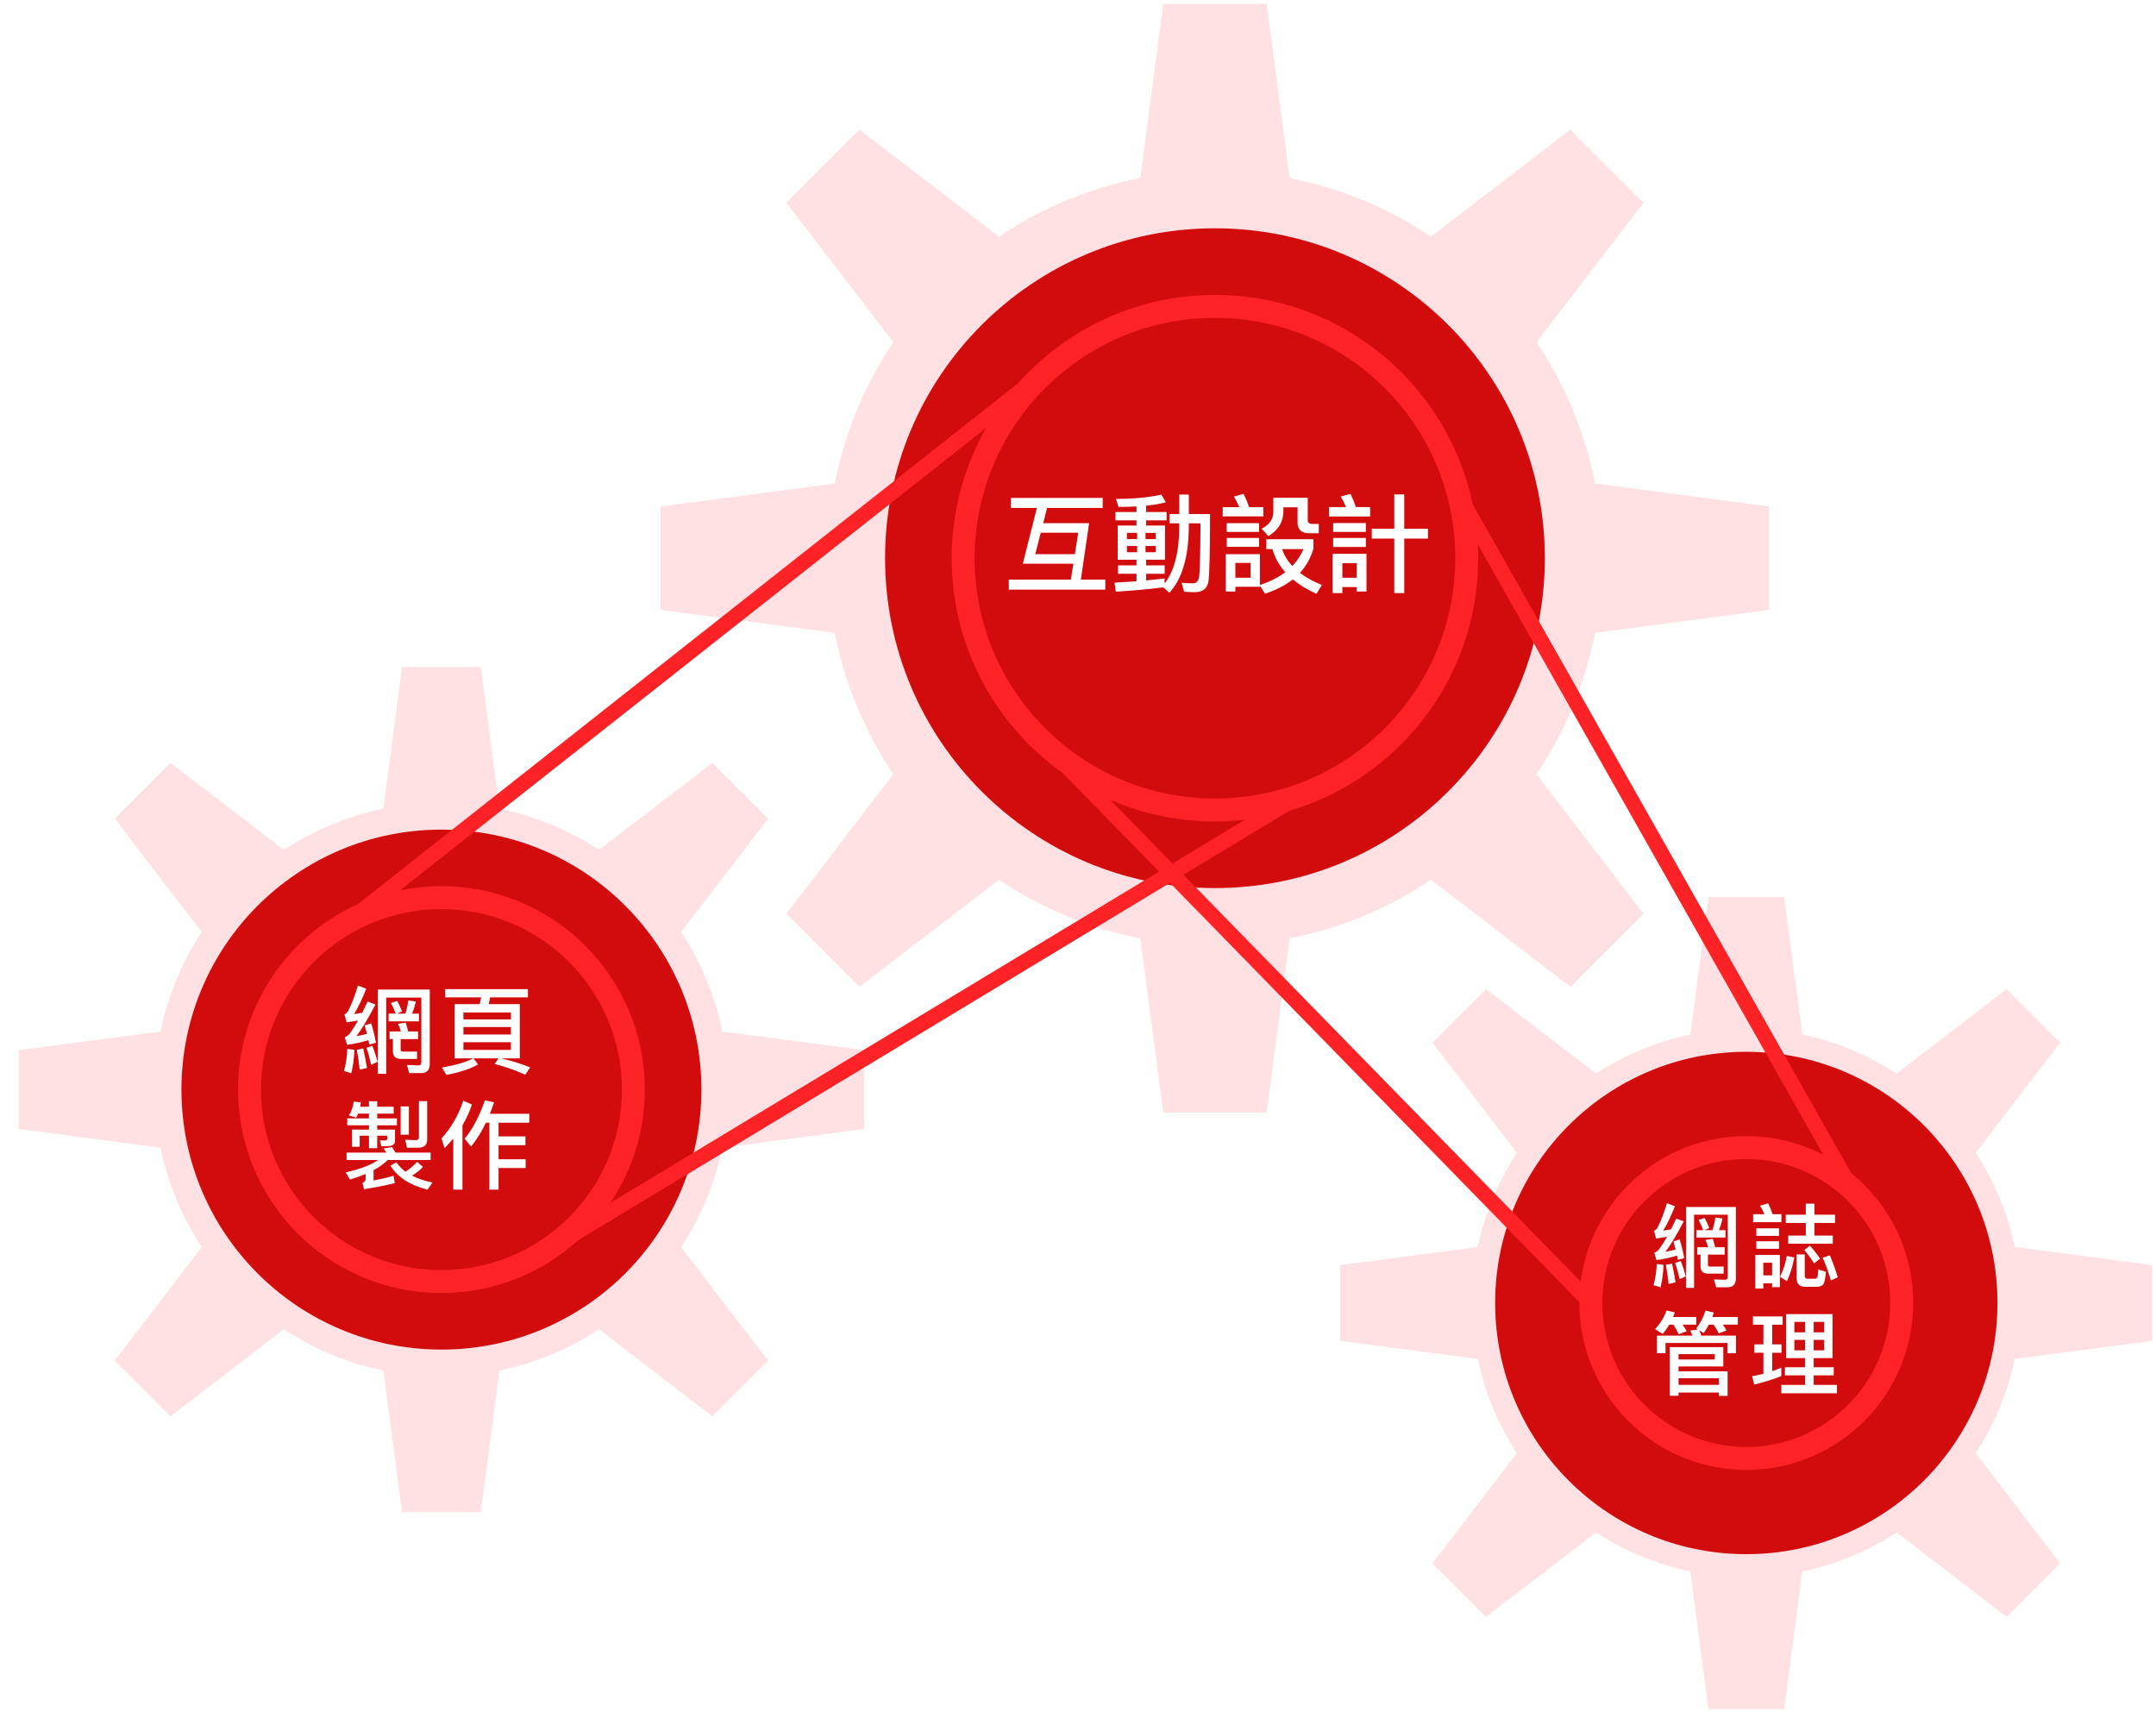 <?xml version="1.0" encoding="UTF-8"?>
<svg width="563px" height="447px" viewBox="0 0 563 447" version="1.1" xmlns="http://www.w3.org/2000/svg" xmlns:xlink="http://www.w3.org/1999/xlink">
    <!-- Generator: Sketch 46.2 (44496) - http://www.bohemiancoding.com/sketch -->
    <title>Group</title>
    <desc>Created with Sketch.</desc>
    <defs>
        <filter x="-0.4%" y="-0.4%" width="101.4%" height="101.1%" filterUnits="objectBoundingBox" id="filter-1">
            <feOffset dx="4" dy="1" in="SourceAlpha" result="shadowOffsetOuter1"></feOffset>
            <feColorMatrix values="0 0 0 0 0   0 0 0 0 0   0 0 0 0 0  0 0 0 0.083 0" type="matrix" in="shadowOffsetOuter1" result="shadowMatrixOuter1"></feColorMatrix>
            <feMerge>
                <feMergeNode in="shadowMatrixOuter1"></feMergeNode>
                <feMergeNode in="SourceGraphic"></feMergeNode>
            </feMerge>
        </filter>
    </defs>
    <g id="Page-1" stroke="none" stroke-width="1" fill="none" fill-rule="evenodd">
        <g id="Artboard-4" transform="translate(-681, -175)">
            <g id="Group" filter="url(#filter-1)" transform="translate(681, 175)">
                <g id="Page-1" transform="translate(279.5, 223) scale(-1, 1) translate(-279.5, -223) ">
                    <path d="M175.571,339.222 C175.571,377.102 144.861,407.811 106.981,407.811 C69.102,407.811 38.398,377.102 38.398,339.222 C38.398,301.344 69.102,270.638 106.981,270.638 C144.861,270.638 175.571,301.344 175.571,339.222 Z" id="Stroke-1" stroke="#FFE0E3" stroke-width="6" fill="#D20B0D"></path>
                    <polygon id="Fill-3" fill="#FFE0E3" points="116.866 233.203 97.094 233.203 91.969 272.102 121.994 272.102"></polygon>
                    <polygon id="Fill-5" fill="#FFE0E3" points="97.097 445.246 116.868 445.246 121.994 406.345 91.968 406.345"></polygon>
                    <polygon id="Fill-7" fill="#FFE0E3" points="213.006 349.108 213.006 329.338 174.105 324.213 174.105 354.237"></polygon>
                    <polygon id="Fill-9" fill="#FFE0E3" points="0.963 329.337 0.963 349.111 39.864 354.236 39.864 324.212"></polygon>
                    <polygon id="Fill-11" fill="#FFE0E3" points="188.942 271.246 174.963 257.265 143.827 281.145 165.06 302.376"></polygon>
                    <polygon id="Fill-13" fill="#FFE0E3" points="25.026 407.203 39.006 421.182 70.136 397.301 48.906 376.071"></polygon>
                    <polygon id="Fill-15" fill="#FFE0E3" points="174.963 421.182 188.942 407.2 165.061 376.07 143.828 397.3"></polygon>
                    <polygon id="Fill-17" fill="#FFE0E3" points="39.006 257.266 25.027 271.246 48.905 302.378 70.135 281.148"></polygon>
                    <path d="M339.379,144.749 C339.379,196.466 297.454,238.39 245.74,238.39 C194.024,238.39 152.096,196.466 152.096,144.749 C152.096,93.033 194.024,51.11 245.74,51.11 C297.454,51.11 339.379,93.033 339.379,144.749 Z" id="Stroke-19" stroke="#FFE0E3" stroke-width="15" fill="#D20B0D"></path>
                    <polygon id="Fill-21" fill="#FFE0E3" points="259.233 0 232.239 0 225.24 53.11 266.235 53.11"></polygon>
                    <polygon id="Fill-23" fill="#FFE0E3" points="232.239 289.5 259.236 289.5 266.235 236.389 225.241 236.389"></polygon>
                    <polygon id="Fill-25" fill="#FFE0E3" points="390.488 158.245 390.488 131.252 337.379 124.253 337.379 165.248"></polygon>
                    <polygon id="Fill-27" fill="#FFE0E3" points="100.987 131.253 100.987 158.25 154.093 165.247 154.093 124.254"></polygon>
                    <polygon id="Fill-29" fill="#FFE0E3" points="357.638 51.942 338.551 32.854 296.046 65.458 325.03 94.444"></polygon>
                    <polygon id="Fill-31" fill="#FFE0E3" points="133.837 237.562 152.927 256.646 195.432 224.043 166.448 195.059"></polygon>
                    <polygon id="Fill-33" fill="#FFE0E3" points="338.551 256.647 357.638 237.557 325.03 195.058 296.047 224.042"></polygon>
                    <polygon id="Fill-35" fill="#FFE0E3" points="152.928 32.855 133.838 51.942 166.448 94.444 195.431 65.46"></polygon>
                    <path d="M519.113,283.504 C519.113,322.931 487.152,354.891 447.727,354.891 C408.303,354.891 376.341,322.931 376.341,283.504 C376.341,244.079 408.303,212.12 447.727,212.12 C487.152,212.12 519.113,244.079 519.113,283.504 Z" id="Stroke-37" stroke="#FFE0E3" stroke-width="7" fill="#D20B0D"></path>
                    <polygon id="Fill-39" fill="#FFE0E3" points="458.013 173.157 437.437 173.157 432.1 213.645 463.353 213.645"></polygon>
                    <polygon id="Fill-41" fill="#FFE0E3" points="437.436 393.852 458.015 393.852 463.352 353.365 432.099 353.365"></polygon>
                    <polygon id="Fill-43" fill="#FFE0E3" points="558.075 293.792 558.075 273.215 517.587 267.88 517.587 299.132"></polygon>
                    <polygon id="Fill-45" fill="#FFE0E3" points="337.38 273.216 337.38 293.796 377.865 299.131 377.865 267.879"></polygon>
                    <polygon id="Fill-47" fill="#FFE0E3" points="533.031 212.754 518.48 198.203 486.078 223.059 508.174 245.155"></polygon>
                    <polygon id="Fill-49" fill="#FFE0E3" points="362.421 354.259 376.974 368.808 409.377 343.952 387.281 321.856"></polygon>
                    <polygon id="Fill-51" fill="#FFE0E3" points="518.48 368.808 533.031 354.254 508.174 321.856 486.078 343.952"></polygon>
                    <polygon id="Fill-53" fill="#FFE0E3" points="376.974 198.203 362.421 212.754 387.281 245.155 409.377 223.059"></polygon>
                    <path d="M472.461,239.918 L472.461,239.918 L288.056,94.444 C276.616,84.812 261.859,79.001 245.739,79.001 C209.428,79.001 179.992,108.436 179.992,144.751 C179.992,164.032 188.293,181.374 201.514,193.401 C207.798,199.118 215.201,203.631 223.346,206.582 L421.402,326.157 C421.657,326.315 421.914,326.468 422.171,326.621 L422.189,326.633 C429.67,331.072 438.4,333.629 447.727,333.629 C475.406,333.629 497.848,311.186 497.848,283.505 C497.848,264.821 487.617,248.538 472.461,239.918 Z" id="Stroke-73" stroke="#FC2225" stroke-width="4"></path>
                    <path d="M497.848,283.505 C497.848,311.187 475.405,333.628 447.728,333.628 C420.046,333.628 397.604,311.187 397.604,283.505 C397.604,255.821 420.046,233.383 447.728,233.383 C475.405,233.383 497.848,255.821 497.848,283.505 Z" id="Stroke-75" stroke="#FC2225" stroke-width="6"></path>
                    <path d="M311.487,144.751 C311.487,108.435 282.046,79.002 245.739,79.002 C215.104,79.002 189.358,99.956 182.061,128.319 L79.677,309.194 C71.517,316.618 66.395,327.322 66.395,339.224 C66.395,361.64 84.566,379.812 106.981,379.812 C129.397,379.812 147.571,361.64 147.571,339.224 L289.965,193.4 C303.186,181.373 311.487,164.031 311.487,144.751 Z" id="Stroke-77" stroke="#FC2225" stroke-width="4"></path>
                    <path d="M311.487,144.751 C311.487,181.062 282.046,210.5 245.739,210.5 C209.428,210.5 179.992,181.062 179.992,144.751 C179.992,108.435 209.428,79.002 245.739,79.002 C282.046,79.002 311.487,108.435 311.487,144.751 Z" id="Stroke-79" stroke="#FC2225" stroke-width="6"></path>
                    <path d="M147.571,339.224 C147.571,361.639 129.397,379.812 106.981,379.812 C84.566,379.812 66.395,361.639 66.395,339.224 C66.395,316.807 84.566,298.635 106.981,298.635 C129.397,298.635 147.571,316.807 147.571,339.224 Z" id="Stroke-85" stroke="#FC2225" stroke-width="6"></path>
                </g>
                <path d="M259.988,129.02 L283.956,129.02 L283.956,131.624 L269.424,131.624 L268.416,135.6 L280.4,135.6 L278.244,150.356 L284.628,150.356 L284.628,152.96 L259.428,152.96 L259.428,150.356 L275.64,150.356 L276.284,146.184 L263.096,146.184 L266.764,131.624 L259.988,131.624 L259.988,129.02 Z M276.676,143.692 L277.572,138.092 L267.772,138.092 L266.344,143.692 L276.676,143.692 Z M303.948,128.124 L306.44,128.124 L306.44,133.22 L311.984,133.22 C311.984,142.628 311.844,148.424 311.592,150.608 C311.34,152.624 310.108,153.632 307.896,153.632 C307.392,153.632 306.496,153.576 305.208,153.52 L304.564,151.168 C305.684,151.252 306.692,151.308 307.532,151.308 C308.456,151.308 308.988,150.692 309.156,149.46 C309.324,148.06 309.436,143.468 309.492,135.656 L306.44,135.656 L306.44,136.692 C306.356,144.476 304.676,150.188 301.372,153.772 L299.776,152.372 C296.136,152.82 291.992,153.212 287.372,153.492 L287.036,151.14 C289.052,151.028 290.956,150.888 292.776,150.776 L292.776,148.816 L287.96,148.816 L287.96,146.632 L292.776,146.632 L292.776,145.148 L287.876,145.148 L287.876,136.216 L292.776,136.216 L292.776,134.872 L287.288,134.872 L287.288,132.688 L292.776,132.688 L292.776,131.232 C291.32,131.316 289.752,131.372 288.1,131.372 L287.4,129.272 C292.104,129.272 296.052,128.88 299.272,128.152 L300.448,130.168 C298.936,130.56 297.228,130.84 295.296,131.036 L295.296,132.688 L300.644,132.688 L300.644,134.872 L295.296,134.872 L295.296,136.216 L300.224,136.216 L300.224,145.148 L295.296,145.148 L295.296,146.632 L300.14,146.632 L300.14,148.816 L295.296,148.816 L295.296,150.552 C297.032,150.384 298.628,150.216 300.112,150.048 L300.112,151.364 C302.632,148.116 303.892,143.216 303.948,136.692 L303.948,135.656 L301.428,135.656 L301.428,133.22 L303.948,133.22 L303.948,128.124 Z M297.816,143.188 L297.816,141.564 L295.128,141.564 L295.128,143.188 L297.816,143.188 Z M292.944,143.188 L292.944,141.564 L290.284,141.564 L290.284,143.188 L292.944,143.188 Z M290.284,139.772 L292.944,139.772 L292.944,138.148 L290.284,138.148 L290.284,139.772 Z M295.128,138.148 L295.128,139.772 L297.816,139.772 L297.816,138.148 L295.128,138.148 Z M325.004,143.692 L325.004,151.756 C327.608,150.888 329.82,149.768 331.64,148.424 C329.988,146.576 328.868,144.56 328.28,142.376 L326.684,142.376 L326.684,139.8 L338.976,139.8 L338.976,142.236 C338.276,144.672 337.1,146.8 335.448,148.592 C337.016,149.768 338.92,150.832 341.188,151.756 L339.76,154.052 C337.324,152.932 335.28,151.7 333.6,150.3 C331.64,151.84 329.204,153.072 326.348,154.024 L325.004,151.952 L325.004,152.204 L318.592,152.204 L318.592,153.464 L316.1,153.464 L316.1,143.692 L325.004,143.692 Z M330.8,142.376 C331.332,144 332.228,145.456 333.46,146.8 C334.72,145.456 335.7,144 336.372,142.376 L330.8,142.376 Z M318.592,149.852 L322.568,149.852 L322.568,145.988 L318.592,145.988 L318.592,149.852 Z M315.288,131.428 L319.628,131.428 C319.236,130.476 318.76,129.552 318.228,128.656 L320.748,127.956 C321.364,129.216 321.84,130.364 322.204,131.428 L325.9,131.428 L325.9,133.836 L315.288,133.836 L315.288,131.428 Z M316.324,135.6 L316.324,137.896 L324.78,137.896 L324.78,135.6 L316.324,135.6 Z M316.352,139.464 L324.78,139.464 L324.78,141.788 L316.352,141.788 L316.352,139.464 Z M328.504,128.964 L337.492,128.964 L337.492,134.844 C337.492,135.46 337.856,135.796 338.612,135.796 L340.376,135.796 L340.376,138.232 L337.884,138.232 C335.84,138.232 334.832,137.28 334.832,135.432 L334.832,131.456 L331.136,131.456 L331.136,132.38 C331.136,135.236 329.82,137.42 327.216,138.988 L325.452,137.056 C327.468,136.02 328.504,134.564 328.504,132.66 L328.504,128.964 Z M346.536,152.288 L346.536,153.856 L343.988,153.856 L343.988,143.608 L352.836,143.608 L352.836,153.464 L350.288,153.464 L350.288,152.288 L346.536,152.288 Z M350.288,149.852 L350.288,146.044 L346.536,146.044 L346.536,149.852 L350.288,149.852 Z M343.036,131.4 L343.036,133.864 L353.788,133.864 L353.788,131.4 L350.064,131.4 C349.728,130.364 349.252,129.216 348.664,127.956 L346.116,128.656 C346.62,129.524 347.096,130.448 347.488,131.4 L343.036,131.4 Z M344.128,135.572 L344.128,137.896 L352.668,137.896 L352.668,135.572 L344.128,135.572 Z M344.128,139.464 L344.128,141.816 L352.668,141.816 L352.668,139.464 L344.128,139.464 Z M360.088,128.096 L360.088,137.056 L354.208,137.056 L354.208,139.632 L360.088,139.632 L360.088,153.856 L362.692,153.856 L362.692,139.632 L368.88,139.632 L368.88,137.056 L362.692,137.056 L362.692,128.096 L360.088,128.096 Z" id="互動設計" fill="#FFFFFF"></path>
                <path d="M86.7,272.875 C86.6,275.05 86.3,276.975 85.825,278.65 L87.725,279.225 C88.175,277.475 88.45,275.425 88.55,273.125 L86.7,272.875 Z M90.85,272.775 C91.2,274.325 91.525,276.025 91.825,277.875 L89.925,278.3 C89.725,276.35 89.475,274.625 89.175,273.125 L90.85,272.775 Z M92.925,266.2 L91.225,266.75 C91.425,267.45 91.625,268.2 91.825,268.95 C90.875,269.2 89.95,269.4 89.05,269.55 C90.4,267.85 92.05,265.075 94.05,261.275 L92,260.525 C91.5,261.575 91.025,262.55 90.575,263.45 C89.875,263.575 89.15,263.7 88.45,263.8 C89.5,262.1 90.575,259.9 91.625,257.175 L89.475,256.325 C88.75,258.775 87.9,261.025 86.9,263.025 C86.625,263.425 86.3,263.725 85.95,263.875 L86.525,265.95 C87.525,265.8 88.525,265.625 89.5,265.475 C88.5,267.225 87.675,268.475 87.025,269.225 C86.75,269.475 86.425,269.675 86.025,269.825 L86.625,271.8 C88.375,271.6 90.25,271.2 92.2,270.6 C92.275,270.95 92.35,271.325 92.425,271.725 L94.175,271.3 C93.825,269.375 93.4,267.675 92.925,266.2 Z M93.225,272.075 C93.75,273.375 94.2,274.775 94.6,276.25 L92.925,277.025 C92.55,275.35 92.15,273.875 91.7,272.6 L93.225,272.075 Z M100.65,275.5 C99.275,275.5 98.6,274.8 98.6,273.45 L98.6,270.325 L97.725,270.325 L97.725,268.325 L100.7,268.325 C100.475,267.625 100.225,266.95 99.95,266.325 L101.95,266.025 C102.15,266.7 102.375,267.475 102.6,268.325 L105.175,268.325 L105.175,270.325 L100.625,270.325 L100.625,273.125 C100.625,273.425 100.825,273.575 101.25,273.575 L104.9,273.575 L104.9,275.5 L100.65,275.5 Z M99.725,260.35 C100.2,261.2 100.625,262.125 100.975,263.1 L99.7,263.675 L101.85,263.675 C102.2,262.575 102.475,261.425 102.625,260.225 L104.575,260.5 C104.35,261.65 104.025,262.7 103.6,263.675 L105.4,263.675 L105.4,265.675 L97.475,265.675 L97.475,263.675 L99.325,263.675 C98.95,262.625 98.525,261.7 98.075,260.9 L99.725,260.35 Z M106.025,279.2 L102.85,279.2 L102.275,277.075 L105.325,277.175 C105.775,277.175 106.025,276.875 106.025,276.275 L106.025,259.475 L96.85,259.475 L96.85,279.375 L94.675,279.375 L94.675,257.375 L108.225,257.375 L108.225,276.75 C108.225,278.375 107.475,279.2 106.025,279.2 Z M114.715,261.2 L121.24,261.2 C121.415,260.6 121.54,260.025 121.64,259.425 L112.265,259.425 L112.265,257.275 L133.865,257.275 L133.865,259.425 L123.965,259.425 C123.865,260.025 123.765,260.625 123.615,261.2 L131.74,261.2 L131.74,275.35 L126.89,275.35 C129.64,276 132.165,276.8 134.44,277.7 L133.165,279.625 C130.565,278.425 127.915,277.5 125.165,276.825 L126.165,275.35 L119.64,275.35 L120.84,276.925 C118.915,278.05 116.165,278.975 112.565,279.675 L111.44,277.75 C114.99,277.125 117.715,276.325 119.565,275.35 L114.715,275.35 L114.715,261.2 Z M129.415,273.15 L129.415,271.125 L117.015,271.125 L117.015,273.15 L129.415,273.15 Z M117.015,269.125 L129.415,269.125 L129.415,267.175 L117.015,267.175 L117.015,269.125 Z M117.015,265.175 L129.415,265.175 L129.415,263.375 L117.015,263.375 L117.015,265.175 Z M86.5,299.95 L96.9,299.95 C96.65,299.55 96.4,299.2 96.15,298.875 L98.375,298.525 C98.675,298.95 98.95,299.425 99.25,299.95 L108.45,299.95 L108.45,301.9 L97.25,301.9 C96.275,302.85 95.05,303.75 93.55,304.55 L93.55,307.25 C95.4,306.9 97.15,306.475 98.775,306.025 L99.1,307.925 C96.9,308.475 94.2,309.025 91.05,309.525 L90.65,307.85 C91.2,307.625 91.475,307.3 91.475,306.875 L91.475,305.55 C90.225,306.05 88.85,306.55 87.4,307 L86.275,305.125 C90.025,304.275 92.825,303.2 94.725,301.9 L86.5,301.9 L86.5,299.95 Z M104.925,302.375 L106.45,303.7 C105.65,304.55 104.7,305.3 103.6,305.975 C105.1,306.75 106.875,307.35 108.925,307.775 L107.65,309.625 C103.1,308.5 99.875,306.425 97.95,303.375 L99.525,302.475 C100.125,303.4 100.925,304.225 101.9,304.95 C103.075,304.175 104.075,303.325 104.925,302.375 Z M89.525,289.775 C89.375,290.15 89.2,290.5 89.025,290.825 L87.125,290.25 C87.775,289.2 88.2,287.975 88.375,286.625 L90.225,286.85 C90.175,287.25 90.1,287.625 90.05,287.975 L92.35,287.975 L92.35,286.55 L94.5,286.55 L94.5,287.975 L98.8,287.975 L98.8,289.775 L94.5,289.775 L94.5,291.025 L99.65,291.025 L99.65,292.825 L94.5,292.825 L94.5,293.95 L99.15,293.95 L99.15,296.95 C99.15,297.825 98.45,298.275 97.05,298.275 L95.575,298.275 L95.2,296.75 L96.45,296.8 C96.9,296.8 97.125,296.625 97.125,296.325 L97.125,295.55 L94.5,295.55 L94.5,298.8 L92.35,298.8 L92.35,295.55 L89.925,295.55 L89.925,298.425 L87.925,298.425 L87.925,293.95 L92.35,293.95 L92.35,292.825 L86.675,292.825 L86.675,291.025 L92.35,291.025 L92.35,289.775 L89.525,289.775 Z M100.625,287.9 L102.775,287.9 L102.775,295.275 L100.625,295.275 L100.625,287.9 Z M105.275,298.675 L102.275,298.675 L101.825,296.6 C102.775,296.65 103.675,296.7 104.525,296.7 C105.1,296.7 105.4,296.475 105.4,296.025 L105.4,286.525 L107.55,286.525 L107.55,296.525 C107.55,297.95 106.775,298.675 105.275,298.675 Z M122.89,292.15 C121.74,294.55 120.44,296.625 119.015,298.375 L117.315,296.325 C119.39,293.9 121.165,290.55 122.615,286.3 L125.015,286.825 C124.665,287.875 124.29,288.875 123.915,289.825 L134.215,289.825 L134.215,292.15 L126.19,292.15 L126.19,295.725 L133.215,295.725 L133.215,298.025 L126.19,298.025 L126.19,301.7 L133.265,301.7 L133.265,303.975 L126.19,303.975 L126.19,309.625 L123.79,309.625 L123.79,292.15 L122.89,292.15 Z M114.365,296.275 C113.665,297.125 112.89,297.975 112.09,298.8 L111.29,296.25 C113.865,293.425 115.765,290.125 116.99,286.375 L119.24,287.425 C118.59,289.325 117.765,291.125 116.765,292.825 L116.765,309.625 L114.365,309.625 L114.365,296.275 Z" id="網頁-製作" fill="#FFFFFF"></path>
                <path d="M428.632,329.04 C428.536,331.128 428.248,332.976 427.792,334.584 L429.616,335.136 C430.048,333.456 430.312,331.488 430.408,329.28 L428.632,329.04 Z M432.616,328.944 C432.952,330.432 433.264,332.064 433.552,333.84 L431.728,334.248 C431.536,332.376 431.296,330.72 431.008,329.28 L432.616,328.944 Z M434.608,322.632 L432.976,323.16 C433.168,323.832 433.36,324.552 433.552,325.272 C432.64,325.512 431.752,325.704 430.888,325.848 C432.184,324.216 433.768,321.552 435.688,317.904 L433.72,317.184 C433.24,318.192 432.784,319.128 432.352,319.992 C431.68,320.112 430.984,320.232 430.312,320.328 C431.32,318.696 432.352,316.584 433.36,313.968 L431.296,313.152 C430.6,315.504 429.784,317.664 428.824,319.584 C428.56,319.968 428.248,320.256 427.912,320.4 L428.464,322.392 C429.424,322.248 430.384,322.08 431.32,321.936 C430.36,323.616 429.568,324.816 428.944,325.536 C428.68,325.776 428.368,325.968 427.984,326.112 L428.56,328.008 C430.24,327.816 432.04,327.432 433.912,326.856 C433.984,327.192 434.056,327.552 434.128,327.936 L435.808,327.528 C435.472,325.68 435.064,324.048 434.608,322.632 Z M434.896,328.272 C435.4,329.52 435.832,330.864 436.216,332.28 L434.608,333.024 C434.248,331.416 433.864,330 433.432,328.776 L434.896,328.272 Z M442.024,331.56 C440.704,331.56 440.056,330.888 440.056,329.592 L440.056,326.592 L439.216,326.592 L439.216,324.672 L442.072,324.672 C441.856,324 441.616,323.352 441.352,322.752 L443.272,322.464 C443.464,323.112 443.68,323.856 443.896,324.672 L446.368,324.672 L446.368,326.592 L442,326.592 L442,329.28 C442,329.568 442.192,329.712 442.6,329.712 L446.104,329.712 L446.104,331.56 L442.024,331.56 Z M441.136,317.016 C441.592,317.832 442,318.72 442.336,319.656 L441.112,320.208 L443.176,320.208 C443.512,319.152 443.776,318.048 443.92,316.896 L445.792,317.16 C445.576,318.264 445.264,319.272 444.856,320.208 L446.584,320.208 L446.584,322.128 L438.976,322.128 L438.976,320.208 L440.752,320.208 C440.392,319.2 439.984,318.312 439.552,317.544 L441.136,317.016 Z M447.184,335.112 L444.136,335.112 L443.584,333.072 L446.512,333.168 C446.944,333.168 447.184,332.88 447.184,332.304 L447.184,316.176 L438.376,316.176 L438.376,335.28 L436.288,335.28 L436.288,314.16 L449.296,314.16 L449.296,332.76 C449.296,334.32 448.576,335.112 447.184,335.112 Z M456.46,334.08 L456.46,335.448 L454.372,335.448 L454.372,326.688 L460.78,326.688 L460.78,335.088 L458.74,335.088 L458.74,334.08 L456.46,334.08 Z M458.74,332.016 L458.74,328.704 L456.46,328.704 L456.46,332.016 L458.74,332.016 Z M453.796,316.056 L453.796,318.12 L461.188,318.12 L461.188,316.056 L458.884,316.056 C458.596,315.192 458.212,314.256 457.732,313.2 L455.62,313.8 C456.028,314.52 456.412,315.288 456.748,316.056 L453.796,316.056 Z M454.636,319.728 L454.636,321.696 L460.564,321.696 L460.564,319.728 L454.636,319.728 Z M454.636,323.112 L454.636,325.08 L460.564,325.08 L460.564,323.112 L454.636,323.112 Z M473.836,326.784 C474.604,328.584 475.3,330.504 475.9,332.52 L474.1,333.336 C473.452,331.08 472.732,329.112 471.964,327.408 L473.836,326.784 Z M462.316,316.176 L462.316,318.336 L467.548,318.336 L467.548,321.624 L462.964,321.624 L462.964,323.76 L474.604,323.76 L474.604,321.624 L469.804,321.624 L469.804,318.336 L475.18,318.336 L475.18,316.176 L469.804,316.176 L469.804,313.296 L467.548,313.296 L467.548,316.176 L462.316,316.176 Z M462.604,326.928 C462.244,328.896 461.644,330.72 460.828,332.4 L462.628,333.528 C463.444,331.8 464.092,329.736 464.548,327.336 L462.604,326.928 Z M468.628,324.264 C469.588,325.32 470.476,326.448 471.292,327.672 L469.708,328.872 C468.844,327.528 467.98,326.352 467.164,325.392 L468.628,324.264 Z M470.332,334.992 L467.356,334.992 C465.868,334.992 465.148,334.2 465.148,332.664 L465.148,326.544 L467.284,326.544 L467.284,332.208 C467.284,332.664 467.524,332.904 468.028,332.904 L469.972,332.904 C470.212,332.904 470.404,332.784 470.524,332.568 C470.668,332.328 470.764,331.632 470.812,330.456 L472.804,331.08 C472.66,332.976 472.396,334.104 472.012,334.488 C471.628,334.824 471.076,334.992 470.332,334.992 Z M446.008,350.752 L446.008,355.792 L434.32,355.792 L434.32,357.064 L447.136,357.064 L447.136,363.472 L444.856,363.472 L444.856,362.608 L434.32,362.608 L434.32,363.448 L432.04,363.448 L432.04,350.752 L446.008,350.752 Z M434.32,360.592 L444.856,360.592 L444.856,358.864 L434.32,358.864 L434.32,360.592 Z M434.32,353.968 L443.776,353.968 L443.776,352.576 L434.32,352.576 L434.32,353.968 Z M449.32,347.752 L449.32,352.336 L447.088,352.336 L447.088,349.672 L430.912,349.672 L430.912,352.336 L428.68,352.336 L428.68,347.752 L437.968,347.752 C437.776,347.272 437.56,346.84 437.344,346.456 L439.36,346.12 L438.952,345.856 C440.056,344.416 440.872,342.88 441.352,341.224 L443.536,341.704 C443.392,342.112 443.272,342.496 443.128,342.88 L449.8,342.88 L449.8,344.872 L445.888,344.872 C446.272,345.4 446.584,345.928 446.848,346.408 L444.832,347.152 C444.448,346.384 443.992,345.616 443.464,344.872 L442.24,344.872 C441.832,345.664 441.376,346.408 440.872,347.08 L439.72,346.336 C439.912,346.768 440.08,347.248 440.272,347.752 L449.32,347.752 Z M431.92,344.872 C431.392,345.736 430.816,346.552 430.192,347.296 L428.2,346.048 C429.592,344.56 430.576,342.928 431.176,341.2 L433.36,341.68 C433.216,342.088 433.048,342.496 432.904,342.88 L438.952,342.88 L438.952,344.872 L435.352,344.872 C435.784,345.472 436.168,346.048 436.456,346.6 L434.368,347.392 C433.96,346.528 433.504,345.688 432.976,344.872 L431.92,344.872 Z M462.388,342.136 L474.532,342.136 L474.532,353.608 L469.612,353.608 L469.612,356.008 L474.844,356.008 L474.844,358.12 L469.612,358.12 L469.612,360.616 L475.684,360.616 L475.684,362.8 L461.164,362.8 L461.164,360.616 L467.356,360.616 L467.356,358.12 L462.1,358.12 L462.1,356.008 L467.356,356.008 L467.356,353.608 L462.388,353.608 L462.388,342.136 Z M472.348,351.592 L472.348,348.856 L469.612,348.856 L469.612,351.592 L472.348,351.592 Z M467.356,351.592 L467.356,348.856 L464.572,348.856 L464.572,351.592 L467.356,351.592 Z M464.572,346.888 L467.356,346.888 L467.356,344.152 L464.572,344.152 L464.572,346.888 Z M469.612,344.152 L469.612,346.888 L472.348,346.888 L472.348,344.152 L469.612,344.152 Z M454.108,350.032 L456.484,350.032 L456.484,344.896 L453.748,344.896 L453.748,342.736 L461.5,342.736 L461.5,344.896 L458.788,344.896 L458.788,350.032 L461.212,350.032 L461.212,352.216 L458.788,352.216 L458.788,357.016 C459.604,356.728 460.396,356.44 461.164,356.104 L461.164,358.312 C458.956,359.176 456.604,359.92 454.084,360.52 L453.532,358.336 C454.54,358.168 455.524,357.952 456.484,357.712 L456.484,352.216 L454.108,352.216 L454.108,350.032 Z" id="網誌-管理" fill="#FFFFFF"></path>
            </g>
        </g>
    </g>
</svg>